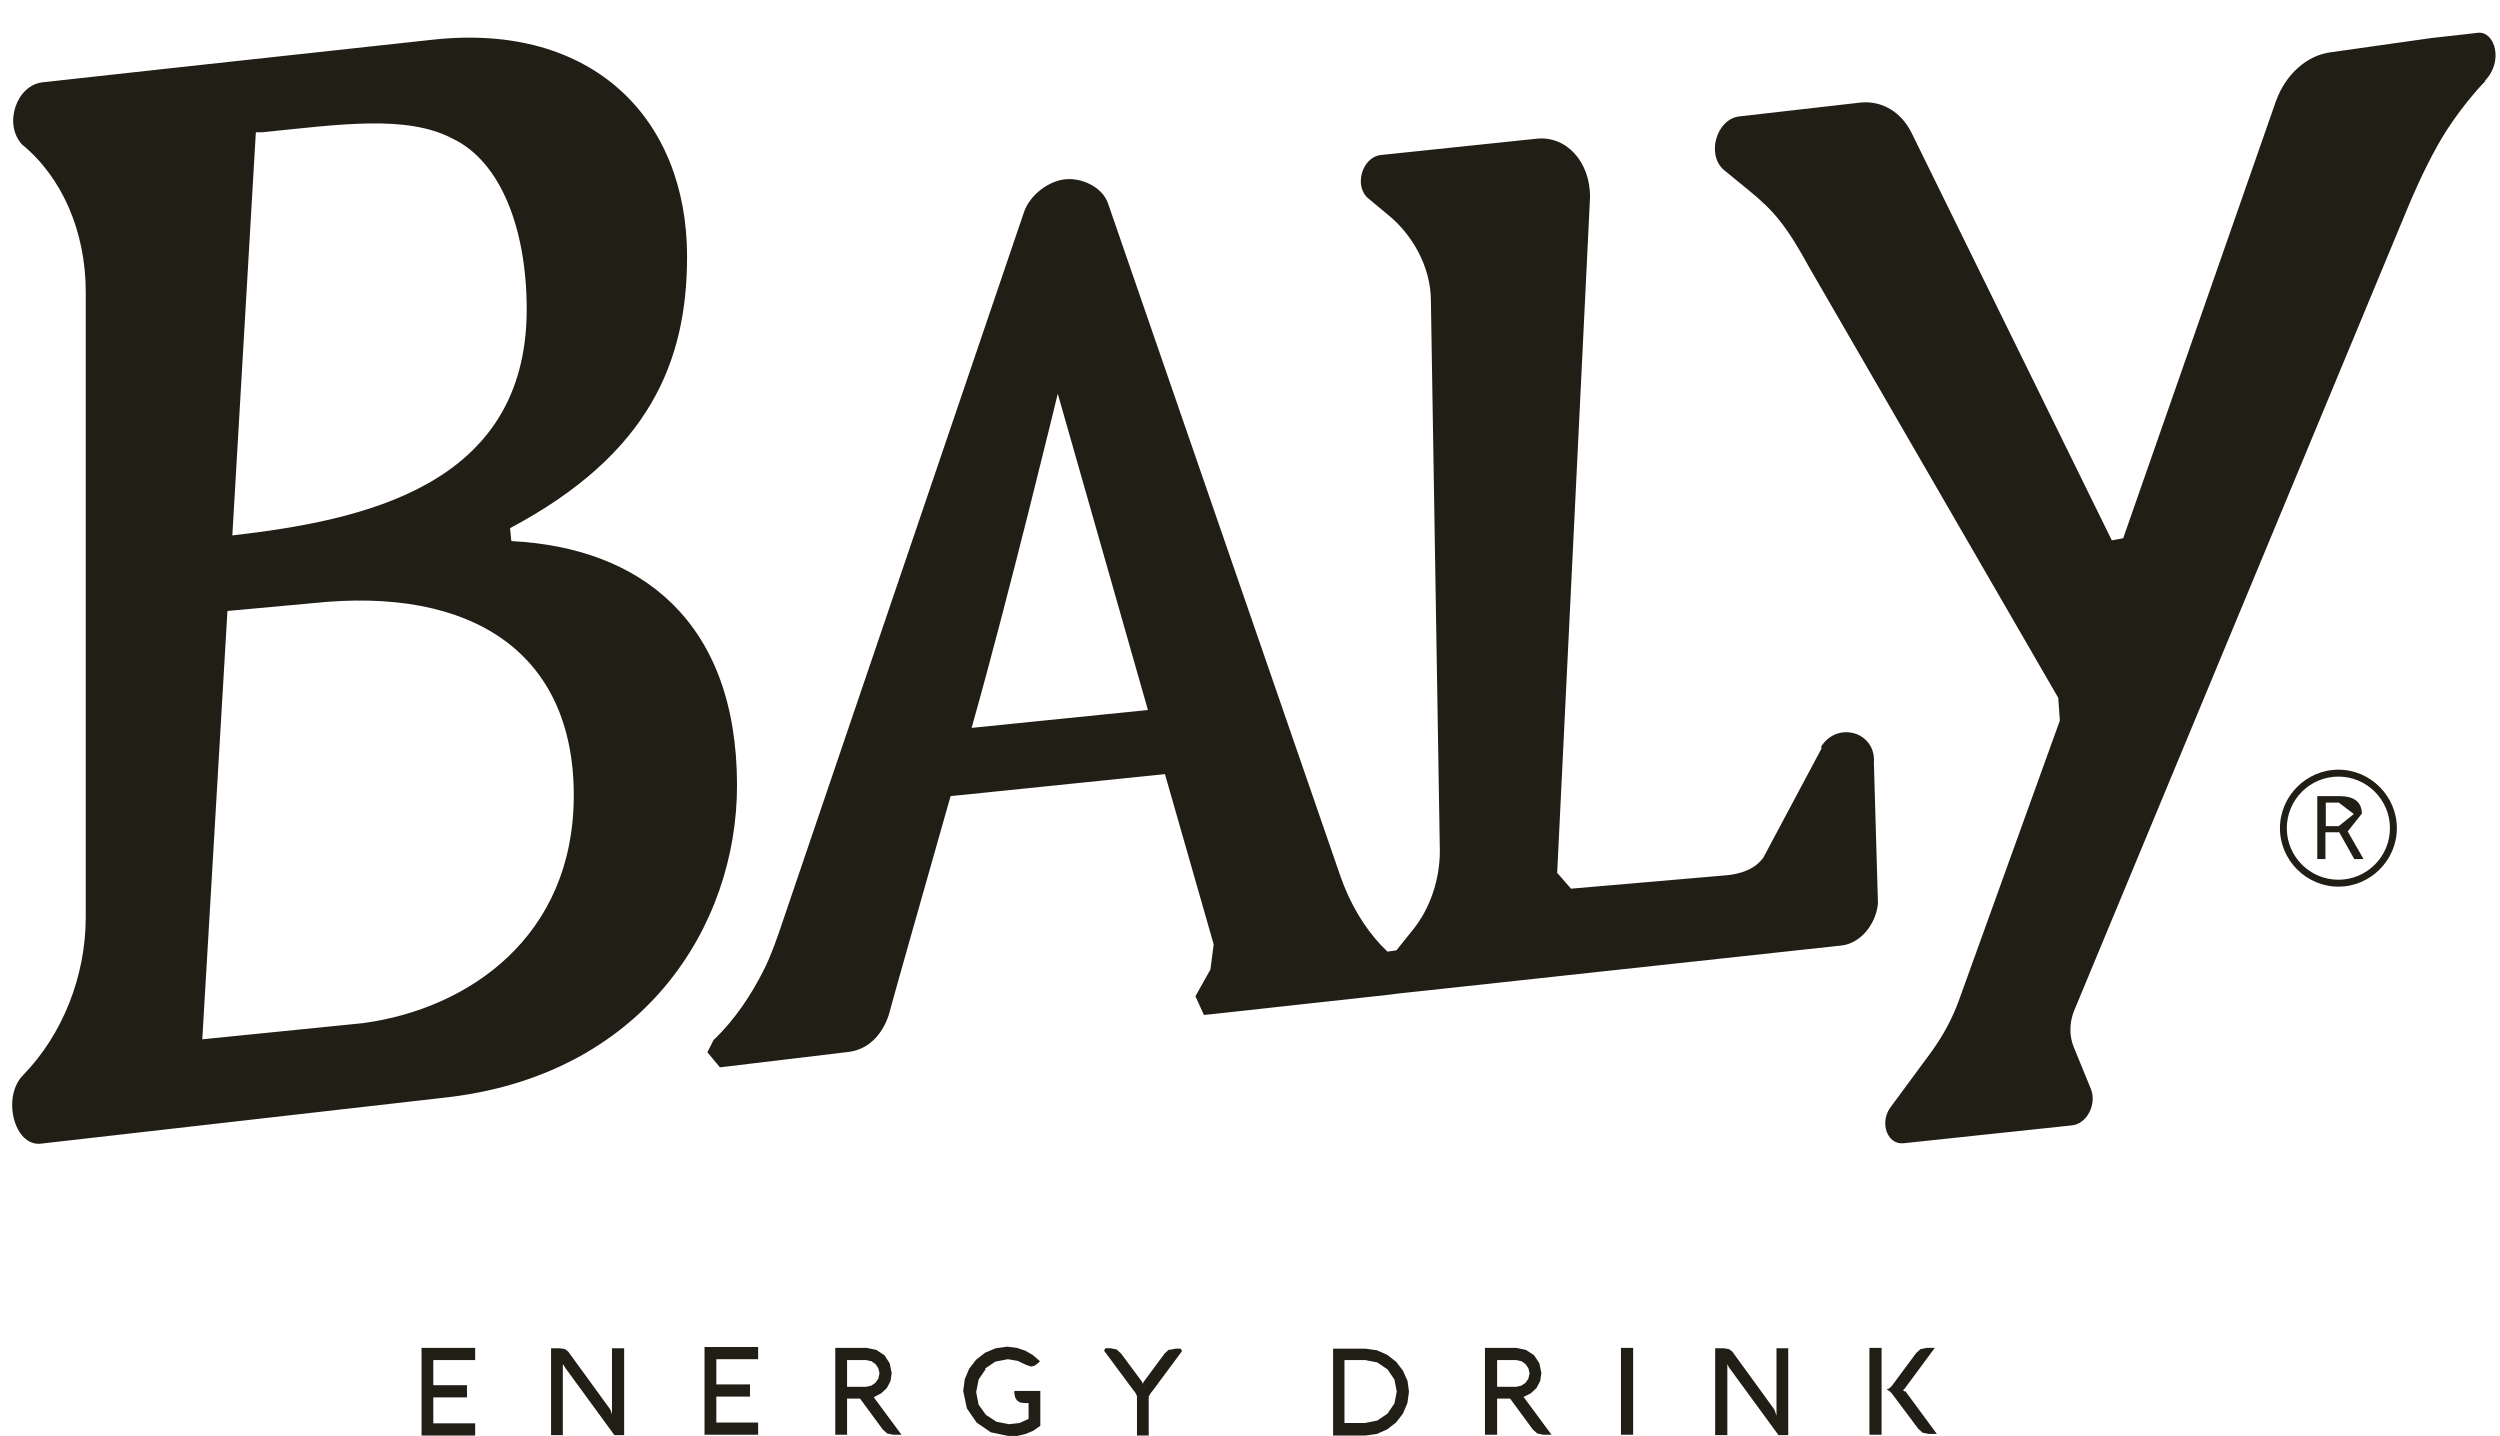 <svg width="47" height="27" viewBox="0 0 47 27" fill="none" xmlns="http://www.w3.org/2000/svg">
<path d="M43.962 14.47C43.359 14.47 42.863 14.967 42.863 15.57C42.863 16.173 43.359 16.669 43.962 16.669C44.565 16.669 45.061 16.173 45.061 15.57C45.061 14.967 44.565 14.47 43.962 14.47ZM43.962 16.539C43.427 16.539 42.992 16.104 42.992 15.57C42.992 15.035 43.427 14.6 43.962 14.6C44.496 14.6 44.931 15.035 44.931 15.57C44.931 16.104 44.496 16.539 43.962 16.539ZM44.404 15.303C44.404 15.058 44.229 14.967 43.985 14.967H43.565V16.15H43.718V15.646H43.977L44.26 16.15H44.435L44.137 15.631L44.404 15.295V15.303ZM43.969 15.531H43.725V15.089H43.969L44.252 15.303L43.969 15.531ZM34.252 14.058L33.153 16.119C32.993 16.348 32.71 16.432 32.458 16.455L29.535 16.707L29.275 16.409L29.893 3.7C29.893 3.036 29.443 2.547 28.886 2.608L25.962 2.914C25.604 2.952 25.443 3.509 25.733 3.738L26.092 4.036C26.535 4.394 26.901 4.997 26.901 5.662L27.069 15.997C27.069 16.539 26.886 17.081 26.558 17.486L26.252 17.867L26.084 17.89L25.962 17.768C25.634 17.417 25.375 16.974 25.199 16.47L20.833 3.83C20.726 3.509 20.321 3.333 20.016 3.372C19.726 3.402 19.367 3.654 19.253 3.982L14.665 17.47C14.665 17.47 14.497 17.982 14.337 18.279C14.138 18.669 13.833 19.157 13.413 19.554L13.299 19.783L13.535 20.066L15.955 19.776C16.596 19.692 16.734 18.989 16.734 18.989C16.879 18.455 17.337 16.852 17.871 14.967L21.901 14.554L22.817 17.753L22.756 18.226L22.474 18.73L22.634 19.081L22.787 19.066L26.13 18.699L26.306 18.676L26.878 18.615L34.618 17.776C34.962 17.738 35.26 17.402 35.306 16.989L35.229 14.341C35.275 13.753 34.527 13.547 34.229 14.051M18.268 13.677C18.962 11.226 19.886 7.402 19.886 7.402L21.581 13.348L18.268 13.684V13.677ZM46.725 1.524C46.725 1.524 46.366 1.883 46.008 2.433C45.779 2.784 45.511 3.318 45.275 3.883L38.992 19.005C38.901 19.234 38.901 19.485 38.992 19.699L39.305 20.463C39.428 20.753 39.237 21.127 38.954 21.157L35.786 21.493C35.489 21.524 35.336 21.127 35.527 20.837L36.298 19.791C36.527 19.478 36.718 19.127 36.847 18.753L38.725 13.547L38.695 13.119L34.023 5.043C33.58 4.234 33.351 3.967 32.886 3.585L32.42 3.204C32.069 2.921 32.267 2.234 32.703 2.188L34.97 1.929C35.382 1.883 35.756 2.112 35.947 2.517L39.702 10.158L39.916 10.119L42.786 1.906C42.969 1.395 43.374 1.036 43.824 0.982L45.71 0.715L46.328 0.646L46.588 0.616C46.901 0.585 47.076 1.15 46.717 1.517M9.612 10.165L9.589 9.929C12.207 8.539 12.917 6.799 12.917 4.822C12.917 2.234 11.146 0.417 8.138 0.746C5.681 1.013 3.23 1.28 3.23 1.28L0.803 1.547C0.307 1.601 0.062 2.333 0.413 2.715C1.169 3.333 1.612 4.356 1.612 5.486V17.241C1.612 18.356 1.177 19.447 0.436 20.211C0.032 20.615 0.261 21.554 0.765 21.501L8.337 20.638C12.092 20.234 13.856 17.409 13.856 14.768C13.856 11.669 12.031 10.295 9.619 10.173M4.803 2.486H4.94C6.375 2.341 7.65 2.15 8.512 2.608C9.413 3.036 9.902 4.303 9.902 5.814C9.902 9.15 6.81 9.784 4.368 10.066L4.81 2.486H4.803ZM6.833 19.234L3.803 19.539L4.276 11.486L5.864 11.341C8.894 11.012 10.787 12.287 10.787 14.951C10.787 17.615 8.803 18.966 6.833 19.234Z" fill="#211E16"/>
<path d="M7.925 25.34H8.933V25.569H8.146V26.042H8.78V26.271H8.146V26.759H8.933V26.988H7.925V25.34ZM11.513 26.614L11.475 26.5L10.681 25.408L10.62 25.363L10.52 25.347H10.36V26.981H10.581V25.607V25.645L10.604 25.675L10.62 25.706L11.551 26.981H11.734V25.347H11.505V26.614H11.513ZM13.245 26.973H14.253V26.744H13.467V26.256H14.1V26.027H13.467V25.553H14.253V25.324H13.245V26.973ZM16.429 26.271L16.948 26.973H16.795L16.68 26.95L16.596 26.874L16.169 26.294H15.925V26.973H15.703V25.34H16.291L16.474 25.378L16.627 25.477L16.726 25.63L16.764 25.813L16.741 25.965L16.673 26.095L16.566 26.195L16.436 26.263L16.429 26.271ZM16.383 26.049L16.459 25.996L16.512 25.92L16.535 25.82L16.512 25.721L16.459 25.645L16.383 25.591L16.284 25.569H15.925V26.072H16.284L16.383 26.049ZM18.52 25.729L18.711 25.599L18.948 25.553L19.131 25.584L19.291 25.66L19.383 25.691L19.451 25.675L19.512 25.63L19.551 25.591L19.421 25.477L19.276 25.393L19.116 25.34L18.94 25.317L18.719 25.347L18.52 25.431L18.352 25.561L18.222 25.729L18.138 25.927L18.108 26.149L18.177 26.477L18.36 26.744L18.627 26.927L18.955 26.996H19.123L19.283 26.958L19.428 26.897L19.558 26.805V26.149H19.07V26.202L19.085 26.271L19.116 26.324L19.169 26.363L19.245 26.378H19.337V26.675L19.169 26.752L18.971 26.775L18.734 26.729L18.535 26.599L18.398 26.408L18.352 26.172L18.398 25.935L18.528 25.744L18.52 25.729ZM21.978 25.37L21.894 25.447L21.505 25.973L21.489 26.004V26.034L21.482 26.004L21.467 25.973L21.077 25.447L20.993 25.37L20.879 25.347H20.78L20.757 25.393L21.306 26.134L21.337 26.172L21.36 26.21L21.375 26.248V26.988H21.596V26.256L21.642 26.179L21.673 26.141L22.222 25.401L22.199 25.355H22.1L21.986 25.378L21.978 25.37ZM26.459 25.943L26.489 26.164L26.459 26.378L26.375 26.576L26.245 26.744L26.077 26.874L25.886 26.958L25.673 26.988H25.062V25.355H25.673L25.886 25.385L26.077 25.469L26.245 25.599L26.375 25.767L26.459 25.958V25.943ZM26.26 26.164L26.215 25.935L26.085 25.744L25.894 25.614L25.665 25.569H25.276V26.752H25.665L25.894 26.706L26.085 26.576L26.215 26.385L26.26 26.156V26.164ZM28.65 26.271L29.169 26.973H29.016L28.901 26.95L28.817 26.874L28.39 26.294H28.146V26.973H27.917V25.34H28.505L28.688 25.378L28.84 25.477L28.94 25.63L28.978 25.813L28.955 25.965L28.886 26.095L28.779 26.195L28.642 26.263L28.65 26.271ZM28.604 26.049L28.68 25.996L28.733 25.92L28.756 25.82L28.733 25.721L28.68 25.645L28.604 25.591L28.505 25.569H28.146V26.072H28.505L28.604 26.049ZM30.474 26.973H30.703V25.34H30.474V26.973ZM33.398 26.614L33.359 26.5L32.566 25.408L32.504 25.363L32.405 25.347H32.245V26.981H32.474V25.607V25.645L32.504 25.706L33.436 26.981H33.619V25.347H33.398V26.614ZM35.81 26.164L35.787 26.141H35.772L35.81 26.103L36.374 25.34H36.222L36.107 25.363L36.023 25.439L35.565 26.057L35.535 26.088L35.504 26.11H35.481L35.474 26.126H35.481L35.504 26.141L35.535 26.164L35.565 26.195L36.062 26.859L36.145 26.935L36.26 26.958H36.413L35.817 26.149L35.81 26.164ZM35.145 26.973H35.374V25.34H35.145V26.973Z" fill="#211E16"/>
</svg>

